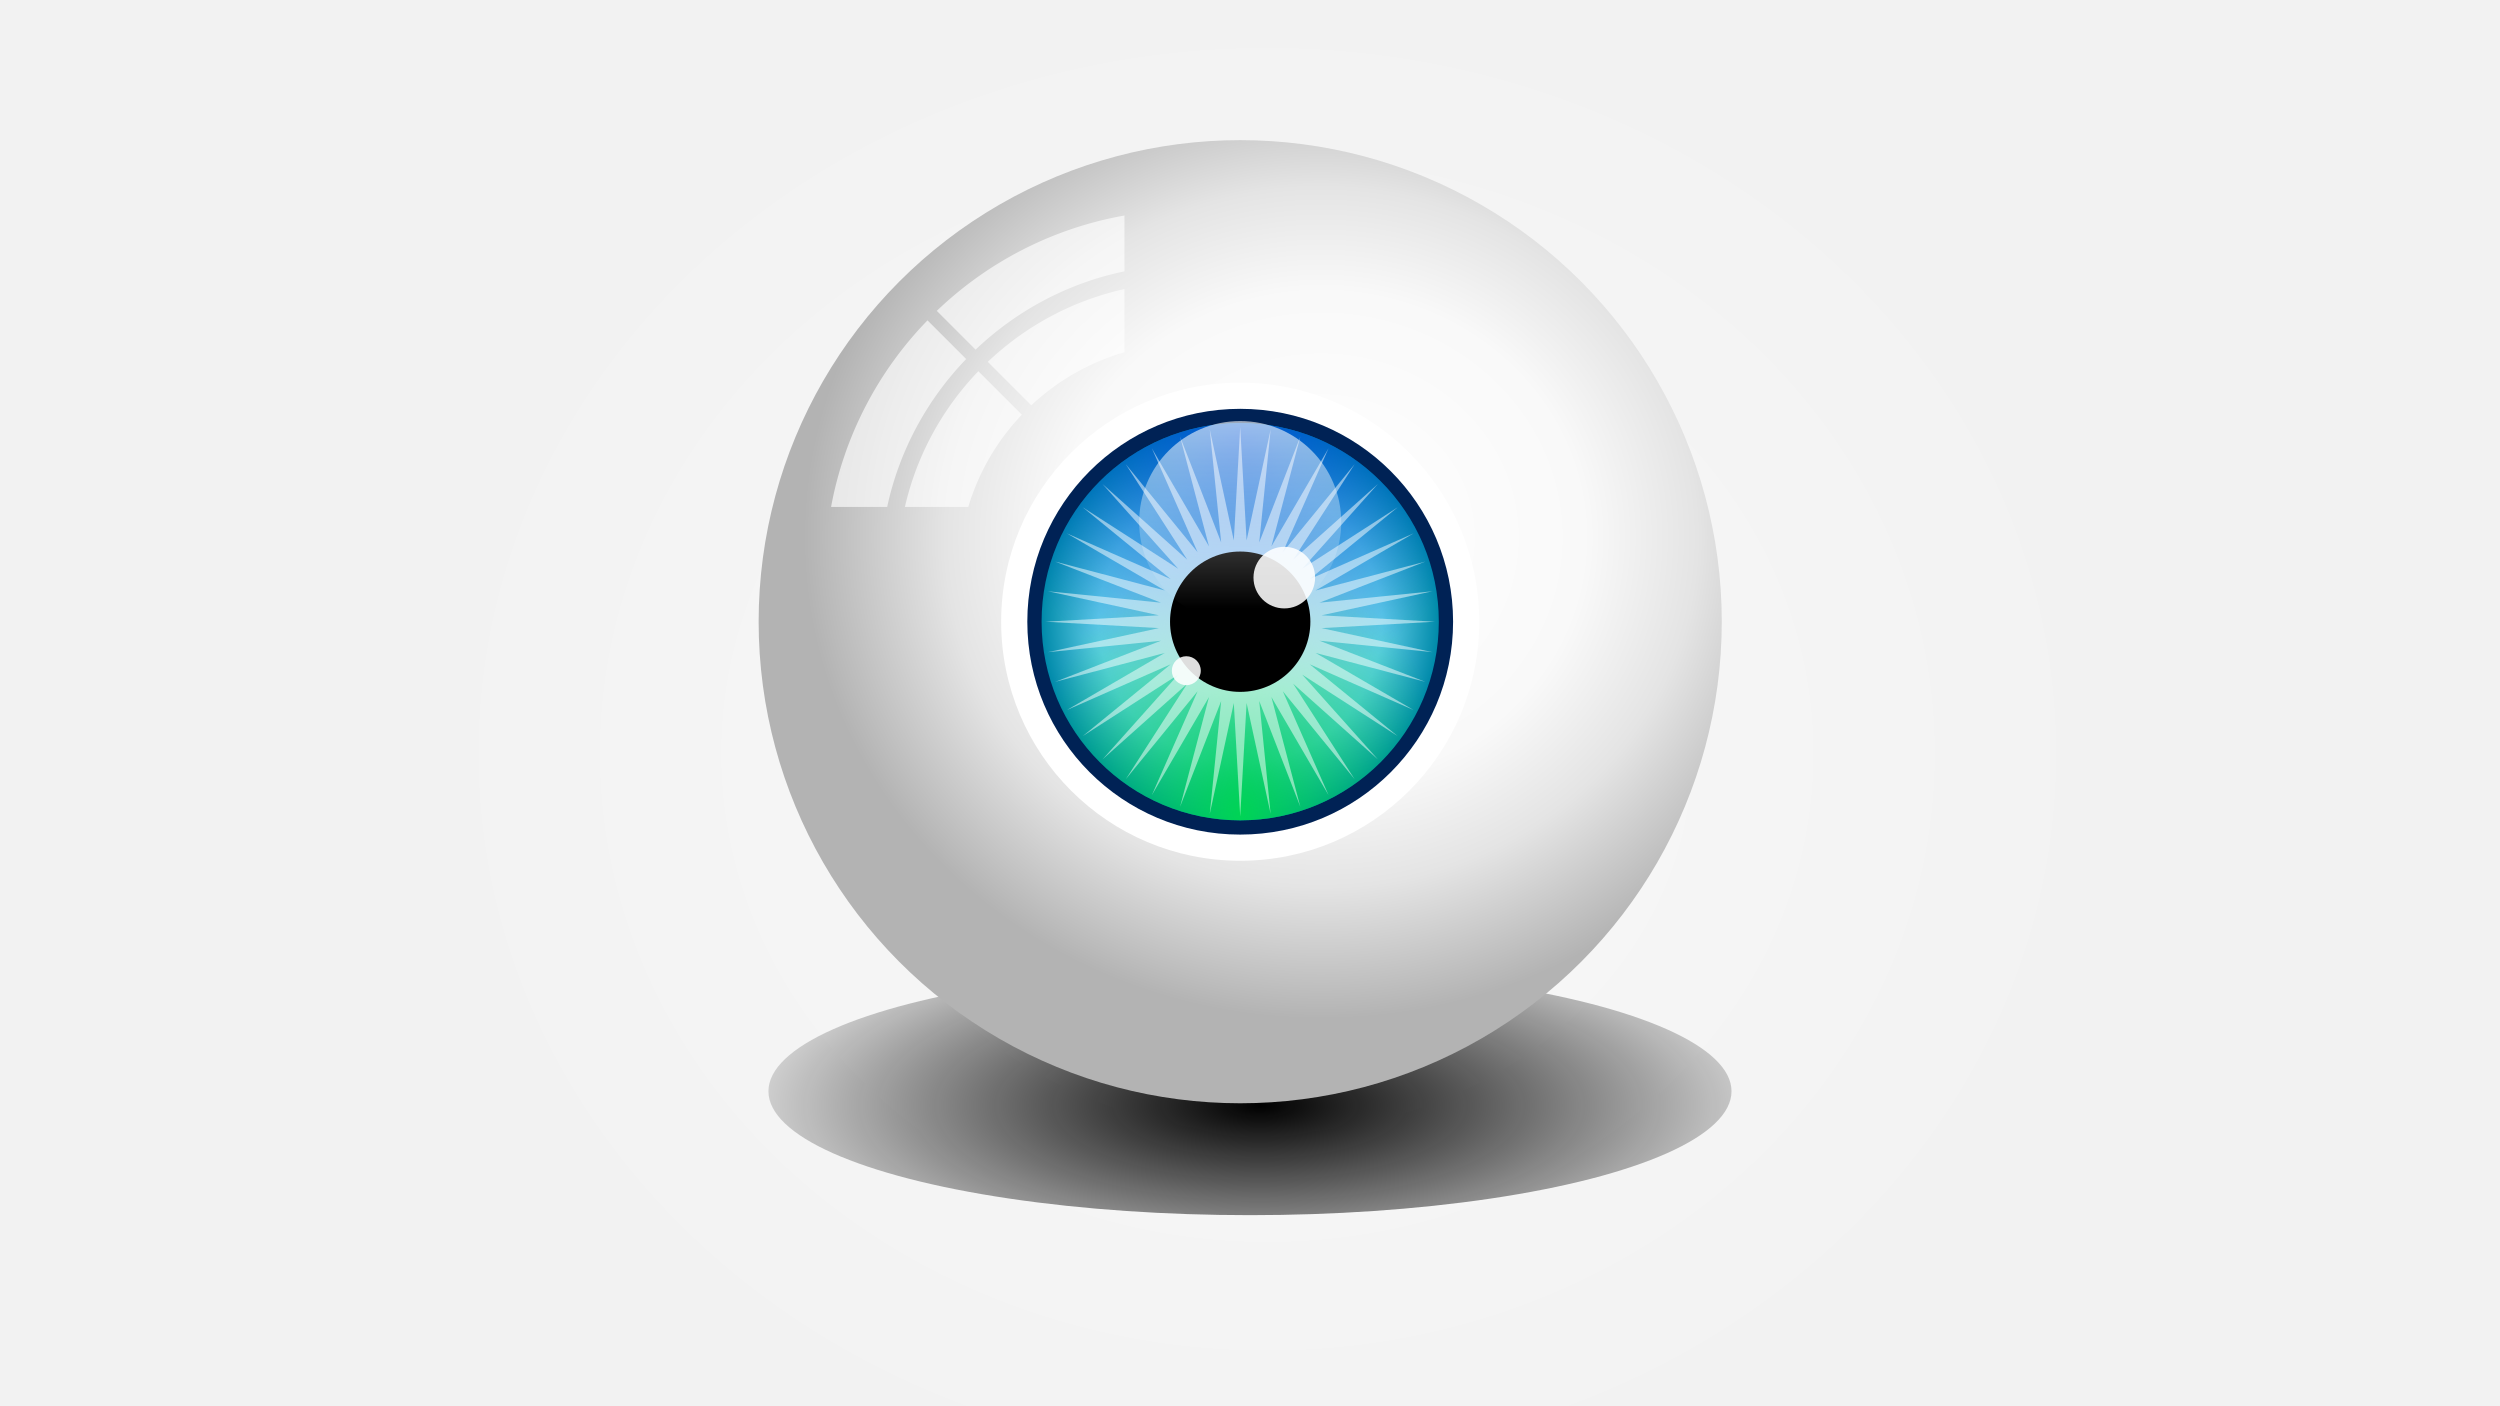 <?xml version="1.0" encoding="UTF-8" standalone="no"?>
<!-- Created with Inkscape (http://www.inkscape.org/) -->

<svg
   xmlns:dc="http://purl.org/dc/elements/1.1/"
   xmlns:cc="http://creativecommons.org/ns#"
   xmlns:rdf="http://www.w3.org/1999/02/22-rdf-syntax-ns#"
   xmlns:svg="http://www.w3.org/2000/svg"
   xmlns="http://www.w3.org/2000/svg"
   xmlns:xlink="http://www.w3.org/1999/xlink"
   xmlns:sodipodi="http://sodipodi.sourceforge.net/DTD/sodipodi-0.dtd"
   xmlns:inkscape="http://www.inkscape.org/namespaces/inkscape"
   width="1444.978mm"
   height="812.8mm"
   viewBox="0 0 5120 2880"
   id="svg2"
   version="1.1"
   inkscape:version="0.91 r13725"
   sodipodi:docname="drawing.svg">
  <defs
     id="defs4">
    <radialGradient
       inkscape:collect="always"
       xlink:href="#linearGradient4371"
       id="radialGradient3465"
       gradientUnits="userSpaceOnUse"
       gradientTransform="matrix(0,1.619,-1.81,0,6471.451,1032.104)"
       cx="1142.644"
       cy="-137.804"
       fx="1142.644"
       fy="-137.804"
       r="961.148" />
    <linearGradient
       id="linearGradient4371"
       inkscape:collect="always">
      <stop
         id="stop4373"
         offset="0"
         style="stop-color:#f9f9f9;stop-opacity:1" />
      <stop
         id="stop4375"
         offset="1"
         style="stop-color:#f2f2f2;stop-opacity:1" />
    </linearGradient>
    <radialGradient
       inkscape:collect="always"
       xlink:href="#linearGradient4318"
       id="radialGradient4324"
       cx="99.544"
       cy="694.432"
       fx="99.544"
       fy="694.432"
       r="187.811"
       gradientTransform="matrix(0,0.441,-1.219,2.2908703e-6,1014.954,561.696)"
       gradientUnits="userSpaceOnUse" />
    <linearGradient
       inkscape:collect="always"
       id="linearGradient4318">
      <stop
         style="stop-color:#000000;stop-opacity:1;"
         offset="0"
         id="stop4320" />
      <stop
         style="stop-color:#000000;stop-opacity:0;"
         offset="1"
         id="stop4322-2" />
    </linearGradient>
    <filter
       inkscape:collect="always"
       style="color-interpolation-filters:sRGB"
       id="filter4350"
       x="-0.053"
       width="1.106"
       y="-0.205"
       height="1.41">
      <feGaussianBlur
         inkscape:collect="always"
         stdDeviation="8.265"
         id="feGaussianBlur4352" />
    </filter>
    <radialGradient
       inkscape:collect="always"
       xlink:href="#linearGradient4146"
       id="radialGradient4152"
       cx="192.379"
       cy="383.937"
       fx="192.379"
       fy="383.937"
       r="187.811"
       gradientUnits="userSpaceOnUse"
       gradientTransform="matrix(5.643,0,0,5.251,5745.533,423.065)" />
    <linearGradient
       inkscape:collect="always"
       id="linearGradient4146">
      <stop
         style="stop-color:#ffffff;stop-opacity:1"
         offset="0"
         id="stop4148" />
      <stop
         id="stop4154"
         offset="0.509"
         style="stop-color:#f9f9f9;stop-opacity:1" />
      <stop
         style="stop-color:#e4e4e4;stop-opacity:1"
         offset="0.727"
         id="stop4156" />
      <stop
         style="stop-color:#b3b3b3;stop-opacity:1"
         offset="1"
         id="stop4150" />
    </linearGradient>
    <radialGradient
       inkscape:collect="always"
       xlink:href="#linearGradient4202"
       id="radialGradient4208"
       cx="160.788"
       cy="416.866"
       fx="160.788"
       fy="416.866"
       r="75.215"
       gradientUnits="userSpaceOnUse"
       gradientTransform="matrix(5.408,0,0,5.408,5795.703,357.72)" />
    <linearGradient
       inkscape:collect="always"
       id="linearGradient4202">
      <stop
         style="stop-color:#ccf6ff;stop-opacity:1"
         offset="0"
         id="stop4204" />
      <stop
         id="stop4210"
         offset="0.713"
         style="stop-color:#61cee8;stop-opacity:1;" />
      <stop
         style="stop-color:#008aaa;stop-opacity:1"
         offset="1"
         id="stop4206" />
    </linearGradient>
    <radialGradient
       inkscape:collect="always"
       xlink:href="#linearGradient4218"
       id="radialGradient4224"
       cx="160.788"
       cy="492.025"
       fx="160.788"
       fy="492.025"
       r="77.46"
       gradientUnits="userSpaceOnUse"
       gradientTransform="matrix(5.726,1.5053132e-6,-1.8231486e-6,6.935,5744.536,-405.525)" />
    <linearGradient
       inkscape:collect="always"
       id="linearGradient4218">
      <stop
         style="stop-color:#00d455;stop-opacity:1;"
         offset="0"
         id="stop4220" />
      <stop
         style="stop-color:#00d455;stop-opacity:0;"
         offset="1"
         id="stop4222" />
    </linearGradient>
    <radialGradient
       inkscape:collect="always"
       xlink:href="#linearGradient4228"
       id="radialGradient4234"
       cx="160.788"
       cy="344.255"
       fx="160.788"
       fy="344.255"
       r="77.46"
       gradientUnits="userSpaceOnUse"
       gradientTransform="matrix(6.806,0,0,6.806,5570.962,-112.078)" />
    <linearGradient
       inkscape:collect="always"
       id="linearGradient4228">
      <stop
         style="stop-color:#0055d4;stop-opacity:1;"
         offset="0"
         id="stop4230" />
      <stop
         style="stop-color:#0055d4;stop-opacity:0;"
         offset="1"
         id="stop4232" />
    </linearGradient>
    <linearGradient
       inkscape:collect="always"
       xlink:href="#linearGradient4238"
       id="linearGradient4244"
       x1="159.236"
       y1="328.157"
       x2="159.236"
       y2="411.597"
       gradientUnits="userSpaceOnUse"
       gradientTransform="matrix(5.251,0,0,5.251,5820.907,423.065)" />
    <linearGradient
       inkscape:collect="always"
       id="linearGradient4238">
      <stop
         style="stop-color:#ffffff;stop-opacity:1;"
         offset="0"
         id="stop4240" />
      <stop
         style="stop-color:#ffffff;stop-opacity:0;"
         offset="1"
         id="stop4242" />
    </linearGradient>
  </defs>
  <sodipodi:namedview
     id="base"
     pagecolor="#ffffff"
     bordercolor="#666666"
     borderopacity="1.0"
     inkscape:pageopacity="0.0"
     inkscape:pageshadow="2"
     inkscape:zoom="0.1376938"
     inkscape:cx="2070.1956"
     inkscape:cy="734.9062"
     inkscape:document-units="px"
     inkscape:current-layer="layer1"
     showgrid="false"
     fit-margin-top="0"
     fit-margin-left="0"
     fit-margin-right="0"
     fit-margin-bottom="0"
     inkscape:window-width="1920"
     inkscape:window-height="1027"
     inkscape:window-x="-4"
     inkscape:window-y="-4"
     inkscape:window-maximized="1" />
  <g
     inkscape:label="Capa 1"
     inkscape:groupmode="layer"
     id="layer1"
     transform="translate(2278.579,1045.801)">
    <g
       transform="translate(-6403.894,-2384.675)"
       id="g3562">
      <rect
         style="opacity:1;fill:url(#radialGradient3465);fill-opacity:1;stroke:none;stroke-width:15;stroke-linecap:round;stroke-linejoin:miter;stroke-miterlimit:4;stroke-dasharray:none;stroke-dashoffset:0;stroke-opacity:1"
         id="rect3463"
         width="5120"
         height="2880"
         x="4125.315"
         y="1338.874"
         ry="0" />
      <ellipse
         transform="matrix(5.251,0,0,5.251,5820.907,423.065)"
         ry="48.321"
         rx="187.811"
         style="opacity:1;fill:url(#radialGradient4324);fill-opacity:1;stroke:none;stroke-width:15;stroke-linecap:round;stroke-linejoin:miter;stroke-miterlimit:4;stroke-dasharray:none;stroke-dashoffset:0;stroke-opacity:1;filter:url(#filter4350)"
         id="circle4314"
         cx="164.61"
         cy="600.026" />
      <circle
         r="986.246"
         cy="2612.136"
         cx="6665.247"
         id="path3336-7"
         style="opacity:1;fill:url(#radialGradient4152);fill-opacity:1;stroke:none;stroke-width:15;stroke-linecap:round;stroke-linejoin:miter;stroke-miterlimit:4;stroke-dasharray:none;stroke-dashoffset:0;stroke-opacity:1" />
      <path
         inkscape:connector-curvature="0"
         id="circle4158"
         d="m 6428.203,1780.247 a 741.746,741.746 0 0 0 -384.32,195.274 l 79.459,79.459 c 83.229,-79.302 188.09,-136.098 304.861,-160.397 l 0,-114.336 z m 0,150.676 c -107.077,23.625 -203.198,76.197 -279.89,149.028 l 89.073,89.073 a 467.934,467.934 0 0 1 190.817,-108.736 l 0,-129.365 z m -403.353,64.058 a 741.746,741.746 0 0 0 -197.516,382.078 l 114.903,0 c 25.055,-116.137 82.288,-220.315 161.806,-302.885 l -79.193,-79.193 z m 104.155,104.155 c -73.066,76.027 -126.085,171.468 -150.437,277.923 l 129.799,0 a 467.934,467.934 0 0 1 109.702,-188.859 l -89.064,-89.064 z"
         style="opacity:0.651;fill:#ffffff;fill-opacity:1;stroke:none;stroke-width:15;stroke-linecap:round;stroke-linejoin:miter;stroke-miterlimit:4;stroke-dasharray:none;stroke-dashoffset:0;stroke-opacity:1" />
      <circle
         style="opacity:1;fill:#ffffff;fill-opacity:1;stroke:none;stroke-width:15;stroke-linecap:round;stroke-linejoin:miter;stroke-miterlimit:4;stroke-dasharray:none;stroke-dashoffset:0;stroke-opacity:1"
         id="circle4194"
         cx="6665.247"
         cy="2612.136"
         r="489.575" />
      <circle
         r="435.99"
         cy="2612.136"
         cx="6665.247"
         id="circle4198"
         style="opacity:1;fill:#002255;fill-opacity:1;stroke:none;stroke-width:15;stroke-linecap:round;stroke-linejoin:miter;stroke-miterlimit:4;stroke-dasharray:none;stroke-dashoffset:0;stroke-opacity:1" />
      <circle
         style="opacity:1;fill:url(#radialGradient4208);fill-opacity:1;stroke:none;stroke-width:15;stroke-linecap:round;stroke-linejoin:miter;stroke-miterlimit:4;stroke-dasharray:none;stroke-dashoffset:0;stroke-opacity:1"
         id="circle4200"
         cx="6665.247"
         cy="2612.136"
         r="406.762" />
      <circle
         r="406.762"
         cy="2612.136"
         cx="6665.247"
         id="circle4216"
         style="opacity:1;fill:url(#radialGradient4224);fill-opacity:1;stroke:none;stroke-width:15;stroke-linecap:round;stroke-linejoin:miter;stroke-miterlimit:4;stroke-dasharray:none;stroke-dashoffset:0;stroke-opacity:1" />
      <circle
         style="opacity:1;fill:url(#radialGradient4234);fill-opacity:1;stroke:none;stroke-width:15;stroke-linecap:round;stroke-linejoin:miter;stroke-miterlimit:4;stroke-dasharray:none;stroke-dashoffset:0;stroke-opacity:1"
         id="circle4226"
         cx="6665.247"
         cy="2612.136"
         r="406.762" />
      <path
         d="m 6947.141,2894.03 -173.458,-154.932 125.89,195.559 -147.086,-180.159 93.748,212.845 -117.092,-200.951 59.297,224.89 -84.215,-216.794 23.386,231.397 -49.264,-227.299 -13.1,232.207 -13.1,-232.207 -49.264,227.299 23.386,-231.397 -84.215,216.794 59.297,-224.89 -117.092,200.951 93.748,-212.845 -147.086,180.159 125.89,-195.559 -173.458,154.932 154.932,-173.458 -195.559,125.89 180.159,-147.086 -212.845,93.748 200.951,-117.092 -224.89,59.297 216.794,-84.215 -231.397,23.387 227.299,-49.264 -232.207,-13.1 232.207,-13.1 -227.299,-49.264 231.397,23.386 -216.794,-84.215 224.89,59.297 -200.951,-117.092 212.845,93.748 -180.159,-147.086 195.559,125.89 -154.932,-173.458 173.458,154.932 -125.89,-195.559 147.086,180.159 -93.748,-212.845 117.092,200.951 -59.297,-224.89 84.215,216.794 -23.386,-231.397 49.264,227.299 13.1,-232.207 13.1,232.207 49.264,-227.299 -23.386,231.397 84.215,-216.794 -59.297,224.89 117.092,-200.951 -93.748,212.845 147.086,-180.159 -125.89,195.559 173.458,-154.932 -154.932,173.458 195.559,-125.89 -180.159,147.086 212.845,-93.748 -200.951,117.092 224.89,-59.297 -216.794,84.215 231.397,-23.386 -227.299,49.264 232.207,13.1 -232.207,13.1 227.299,49.264 -231.397,-23.386 216.794,84.215 -224.89,-59.297 200.951,117.092 -212.845,-93.748 180.159,147.086 -195.559,-125.89 z"
         inkscape:randomized="0"
         inkscape:rounded="0"
         inkscape:flatsided="false"
         sodipodi:arg2="0.86393798"
         sodipodi:arg1="0.78539816"
         sodipodi:r2="166.96651"
         sodipodi:r1="398.65872"
         sodipodi:cy="2612.136"
         sodipodi:cx="6665.2471"
         sodipodi:sides="40"
         id="path4212"
         style="opacity:0.5;fill:#ffffff;fill-opacity:1;stroke:none;stroke-width:6;stroke-linecap:round;stroke-linejoin:miter;stroke-miterlimit:4;stroke-dasharray:none;stroke-dashoffset:0;stroke-opacity:1"
         sodipodi:type="star" />
      <circle
         style="opacity:1;fill:#000000;fill-opacity:1;stroke:none;stroke-width:15;stroke-linecap:round;stroke-linejoin:miter;stroke-miterlimit:4;stroke-dasharray:none;stroke-dashoffset:0;stroke-opacity:1"
         id="circle4214"
         cx="6665.247"
         cy="2612.136"
         r="143.706" />
      <circle
         r="206.918"
         style="opacity:0.7;fill:url(#linearGradient4244);fill-opacity:1;stroke:none;stroke-width:15;stroke-linecap:round;stroke-linejoin:miter;stroke-miterlimit:4;stroke-dasharray:none;stroke-dashoffset:0;stroke-opacity:1"
         id="circle4236"
         cx="6665.247"
         cy="2408.106" />
      <circle
         style="opacity:0.87;fill:#ffffff;fill-opacity:1;stroke:none;stroke-width:15;stroke-linecap:round;stroke-linejoin:miter;stroke-miterlimit:4;stroke-dasharray:none;stroke-dashoffset:0;stroke-opacity:1"
         id="circle4246"
         cx="6755.555"
         cy="2521.828"
         r="63.094" />
      <circle
         r="29.646"
         cy="2712.479"
         cx="6554.87"
         id="circle4248"
         style="opacity:0.87;fill:#ffffff;fill-opacity:1;stroke:none;stroke-width:15;stroke-linecap:round;stroke-linejoin:miter;stroke-miterlimit:4;stroke-dasharray:none;stroke-dashoffset:0;stroke-opacity:1" />
    </g>
  </g>
</svg>
